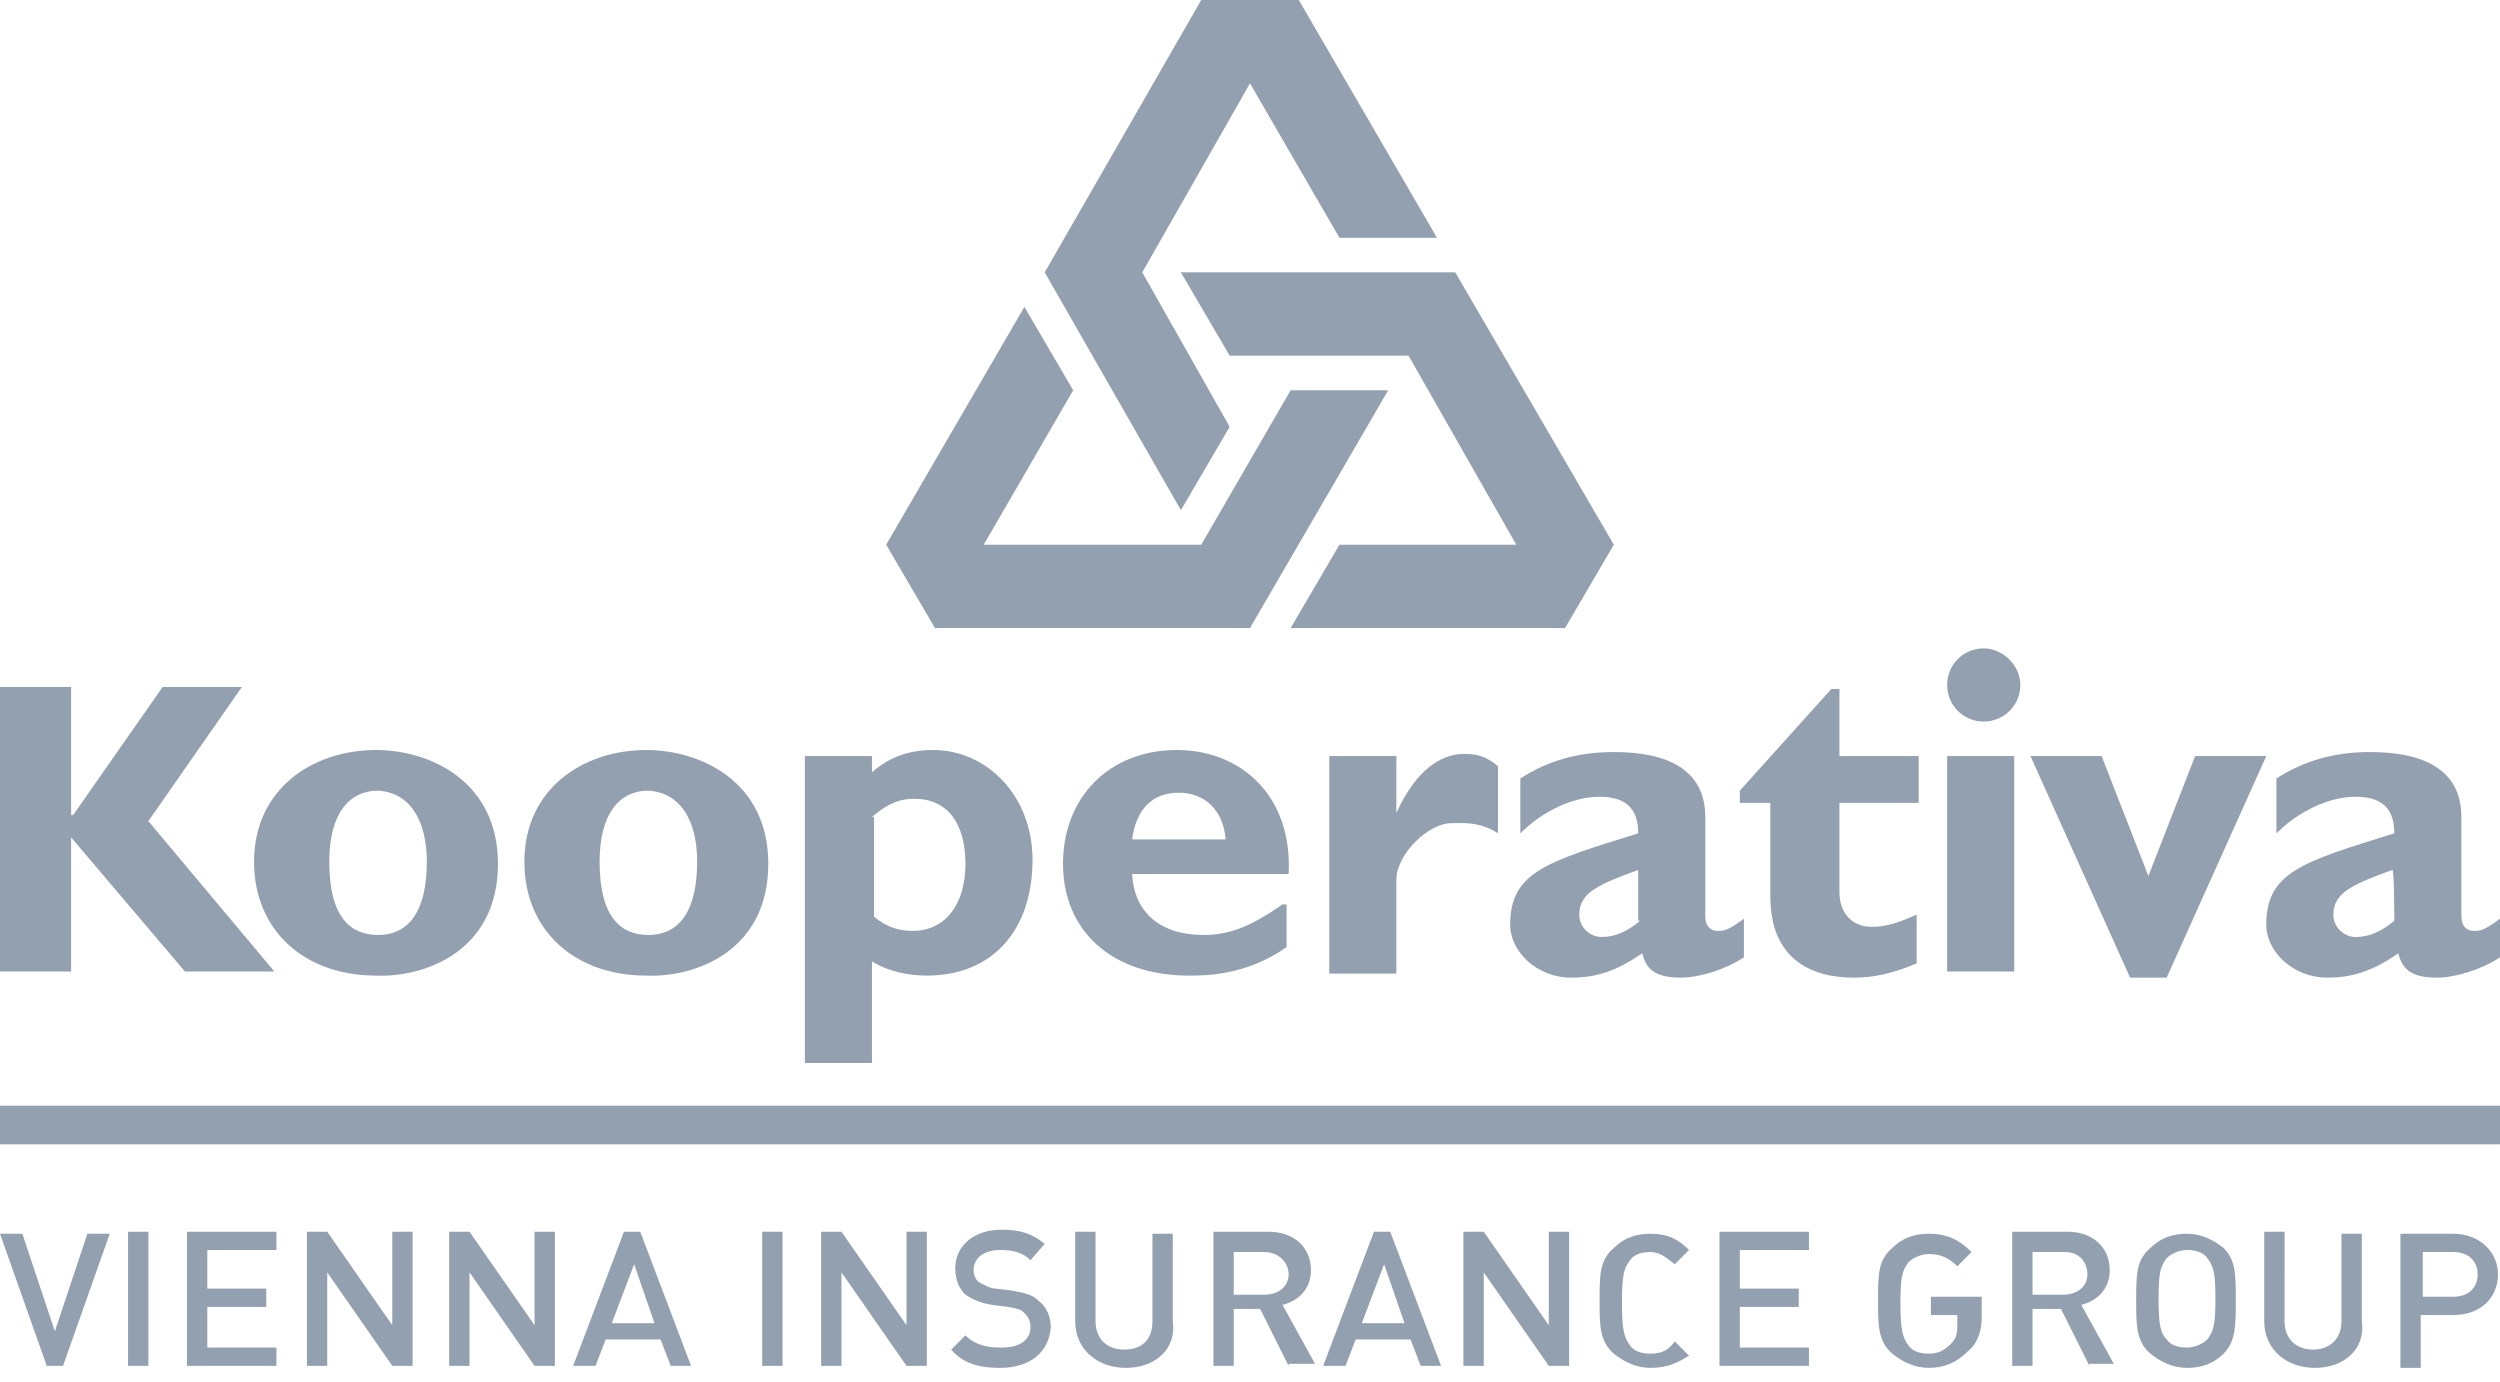 <?xml version="1.0" encoding="utf-8"?>
<!-- Generator: Adobe Illustrator 23.1.0, SVG Export Plug-In . SVG Version: 6.00 Build 0)  -->
<svg version="1.1" id="Vrstva_1" xmlns="http://www.w3.org/2000/svg" xmlns:xlink="http://www.w3.org/1999/xlink" x="0px" y="0px"
	 viewBox="0 0 123 68" style="enable-background:new 0 0 123 68;" xml:space="preserve">
<style type="text/css">
	.st0{fill:#93A0B0;}
</style>
<title>1062CCD6-5153-48B7-B69F-BAF05833AA1D</title>
<desc>Created with sketchtool.</desc>
<g>
	<g>
		<polyline class="st0" points="7.3,40.4 13.5,47.8 9.1,47.8 3.5,41.2 3.5,47.8 0,47.8 0,33.8 3.5,33.8 3.5,40.1 3.6,40.1 8,33.8 
			11.9,33.8 7.3,40.4 		"/>
		<path class="st0" d="M24.5,42.5c0-4.1-3.4-5.6-6-5.6c-3.1,0-6,1.9-6,5.5c0,3.4,2.5,5.6,6,5.6C20.9,48.1,24.5,46.8,24.5,42.5
			 M21,42.4c0,2.3-0.8,3.6-2.4,3.6c-1.3,0-2.4-0.8-2.4-3.6c0-2.4,1-3.5,2.4-3.5C20.2,39,21,40.4,21,42.4z"/>
		<path class="st0" d="M37.8,42.5c0-4.1-3.4-5.6-6-5.6c-3.1,0-6,1.9-6,5.5c0,3.4,2.5,5.6,6,5.6C34.2,48.1,37.8,46.8,37.8,42.5
			 M34.3,42.4c0,2.3-0.8,3.6-2.4,3.6c-1.3,0-2.4-0.8-2.4-3.6c0-2.4,1-3.5,2.4-3.5C33.5,39,34.3,40.4,34.3,42.4z"/>
		<path class="st0" d="M42.9,37.2h-3.3v15.1h3.3v-5c0.8,0.5,1.8,0.7,2.7,0.7c3.2,0,5.2-2.2,5.2-5.7c0-3.1-2.2-5.4-4.9-5.4
			c-1.1,0-2.1,0.3-3,1.1V37.2 M42.9,40.2c0.8-0.7,1.4-0.9,2.1-0.9c1.6,0,2.5,1.2,2.5,3.2c0,2-1,3.3-2.6,3.3c-0.7,0-1.3-0.2-1.9-0.7
			V40.2z"/>
		<path class="st0" d="M63.1,44.5c-1.6,1.1-2.6,1.5-3.9,1.5c-2.1,0-3.4-1.1-3.5-3h7.7c0.2-3.9-2.4-6.1-5.5-6.1
			c-3.3,0-5.6,2.3-5.6,5.6c0,3.3,2.4,5.5,6.2,5.5c0.8,0,2.8,0,4.8-1.4V44.5 M55.7,41.3c0.2-1.5,1-2.3,2.3-2.3c1.3,0,2.2,0.9,2.3,2.3
			H55.7z"/>
		<path class="st0" d="M68.7,39.5l0,0.5c1-2.2,2.2-2.8,3.1-2.9c0.4,0,1.1-0.1,1.9,0.6V41c-0.9-0.6-1.8-0.5-2.3-0.5
			c-1.1,0-2.7,1.5-2.7,2.8v4.6h-3.3V37.2h3.3V39.5"/>
		<path class="st0" d="M85.8,45.2c-0.8,0.6-1,0.6-1.3,0.6c-0.3,0-0.6-0.2-0.6-0.7v-4.9c0-2.3-1.8-3.2-4.5-3.2
			c-1.7,0-3.2,0.4-4.6,1.3V41c1.1-1.1,2.6-1.8,3.9-1.8c1.5,0,1.9,0.8,1.9,1.8c-4.5,1.4-6.3,1.9-6.3,4.5c0,1.3,1.3,2.6,3,2.6
			c1.2,0,2.2-0.3,3.5-1.2c0.2,0.9,0.8,1.2,1.9,1.2c0.9,0,2.2-0.4,3.1-1L85.8,45.2 M80.7,45.3c-0.6,0.5-1.2,0.8-1.9,0.8
			c-0.6,0-1.1-0.5-1.1-1.1c0-1.1,1-1.5,2.9-2.2V45.3z"/>
		<path class="st0" d="M94.4,39.5h-3.9v4.4c0,1,0.6,1.7,1.6,1.7c0.7,0,1.3-0.2,2.2-0.6v2.4c-1.2,0.5-2.1,0.7-3.1,0.7
			c-2.2,0-4.1-1-4.1-4v-4.6h-1.5v-0.6l4.5-5h0.4v3.3h3.9V39.5"/>
		<path class="st0" d="M99.4,33.7c0,1-0.8,1.8-1.8,1.8c-1,0-1.8-0.8-1.8-1.8s0.8-1.8,1.8-1.8C98.5,31.9,99.4,32.7,99.4,33.7
			 M95.8,37.2h3.3v10.6h-3.3V37.2z"/>
		<polyline class="st0" points="99.9,37.2 103.4,37.2 105.7,43.1 108,37.2 111.5,37.2 106.6,48.1 104.8,48.1 99.9,37.2 		"/>
		<path class="st0" d="M123,45.2c-0.8,0.6-1,0.6-1.3,0.6c-0.3,0-0.6-0.2-0.6-0.7v-4.9c0-2.3-1.8-3.2-4.5-3.2c-1.7,0-3.2,0.4-4.6,1.3
			V41c1.1-1.1,2.6-1.8,3.9-1.8c1.5,0,1.9,0.8,1.9,1.8c-4.5,1.4-6.3,1.9-6.3,4.5c0,1.3,1.3,2.6,3,2.6c1.2,0,2.2-0.3,3.5-1.2
			c0.2,0.9,0.8,1.2,1.9,1.2c0.9,0,2.2-0.4,3.1-1L123,45.2 M117.8,45.3c-0.6,0.5-1.2,0.8-1.9,0.8c-0.6,0-1.1-0.5-1.1-1.1
			c0-1.1,1-1.5,2.9-2.2C117.8,42.7,117.8,45.3,117.8,45.3z"/>
		<polyline class="st0" points="50.4,15.1 52.8,19.2 48.4,26.8 59.1,26.8 63.5,19.2 68.3,19.2 61.5,30.9 46,30.9 43.6,26.8 
			50.4,15.1 		"/>
		<polyline class="st0" points="63.5,30.9 65.9,26.8 74.6,26.8 69.3,17.5 60.5,17.5 58.1,13.4 71.6,13.4 79.4,26.8 77,30.9 
			63.5,30.9 		"/>
		<polyline class="st0" points="70.7,11.7 65.9,11.7 61.5,4.1 56.2,13.4 60.5,21 58.1,25.1 51.4,13.4 59.1,0 63.9,0 70.7,11.7 		"/>
	</g>
	<g>
		<rect id="Linie_1_" y="54.4" class="st0" width="123" height="1.9"/>
		<path id="Subline_x5F_englisch" class="st0" d="M3.1,67.2H2.3L0,60.7h1.1l1.6,4.8l1.6-4.8h1.1L3.1,67.2z M6.3,67.2v-6.6h1v6.6H6.3
			z M9.2,67.2v-6.6h4.4v0.9h-3.4v1.9h2.9v0.9h-2.9v2h3.4v0.9H9.2z M19.3,67.2l-3.2-4.6v4.6h-1v-6.6h1l3.2,4.6v-4.6h1v6.6H19.3z
			 M26.3,67.2l-3.2-4.6v4.6h-1v-6.6h1l3.2,4.6v-4.6h1v6.6H26.3z M33,67.2l-0.5-1.3h-2.7l-0.5,1.3h-1.1l2.5-6.6h0.8l2.5,6.6H33z
			 M31.2,62.2l-1.1,2.9h2.1L31.2,62.2z M37.5,67.2v-6.6h1v6.6H37.5z M44.6,67.2l-3.2-4.6v4.6h-1v-6.6h1l3.2,4.6v-4.6h1v6.6H44.6z
			 M49.2,67.3c-1,0-1.8-0.2-2.4-0.9l0.7-0.7c0.5,0.5,1.1,0.6,1.8,0.6c0.9,0,1.4-0.4,1.4-1c0-0.3-0.1-0.5-0.3-0.7
			c-0.2-0.2-0.3-0.2-0.8-0.3l-0.8-0.1c-0.6-0.1-1-0.3-1.3-0.5c-0.3-0.3-0.5-0.7-0.5-1.3c0-1.1,0.9-1.9,2.3-1.9
			c0.9,0,1.5,0.2,2.1,0.7L50.7,62c-0.4-0.4-0.9-0.5-1.5-0.5c-0.8,0-1.3,0.4-1.3,1c0,0.2,0.1,0.5,0.3,0.6c0.2,0.1,0.5,0.3,0.8,0.3
			l0.8,0.1c0.6,0.1,1,0.2,1.3,0.5c0.4,0.3,0.6,0.8,0.6,1.3C51.6,66.6,50.6,67.3,49.2,67.3z M55.4,67.3c-1.4,0-2.5-0.9-2.5-2.3v-4.4
			h1V65c0,0.9,0.6,1.4,1.4,1.4c0.9,0,1.4-0.5,1.4-1.4v-4.3h1V65C57.9,66.4,56.8,67.3,55.4,67.3z M63.4,67.2l-1.4-2.8h-1.3v2.8h-1
			v-6.6h2.7c1.3,0,2.1,0.8,2.1,1.9c0,0.9-0.6,1.5-1.4,1.7l1.6,2.9H63.4z M62.2,61.6h-1.5v2.1h1.5c0.7,0,1.2-0.4,1.2-1
			S62.9,61.6,62.2,61.6z M69.9,67.2l-0.5-1.3h-2.7l-0.5,1.3h-1.1l2.5-6.6h0.8l2.5,6.6H69.9z M68.1,62.2L67,65.1h2.1L68.1,62.2z
			 M76.2,67.2L73,62.6v4.6h-1v-6.6h1l3.2,4.6v-4.6h1v6.6H76.2z M81.2,67.3c-0.7,0-1.3-0.3-1.8-0.7c-0.7-0.6-0.7-1.4-0.7-2.6
			c0-1.3,0-2,0.7-2.6c0.5-0.5,1.1-0.7,1.8-0.7c0.9,0,1.4,0.3,1.9,0.8l-0.7,0.7c-0.4-0.3-0.7-0.6-1.2-0.6c-0.4,0-0.8,0.1-1,0.4
			c-0.3,0.4-0.4,0.7-0.4,2.1c0,1.3,0.1,1.7,0.4,2.1c0.2,0.3,0.6,0.4,1,0.4c0.6,0,0.9-0.2,1.2-0.6l0.7,0.7
			C82.6,67,82.1,67.3,81.2,67.3z M84.6,67.2v-6.6H89v0.9h-3.4v1.9h2.9v0.9h-2.9v2H89v0.9H84.6z M96.8,66.5c-0.5,0.5-1.1,0.8-1.9,0.8
			c-0.7,0-1.3-0.3-1.8-0.7c-0.7-0.6-0.7-1.4-0.7-2.6c0-1.3,0-2,0.7-2.6c0.5-0.5,1.1-0.7,1.8-0.7c0.9,0,1.5,0.3,2.1,0.9l-0.7,0.7
			c-0.4-0.4-0.8-0.6-1.4-0.6c-0.4,0-0.8,0.2-1,0.4c-0.3,0.4-0.4,0.7-0.4,2c0,1.3,0.1,1.7,0.4,2.1c0.2,0.3,0.6,0.4,1,0.4
			c0.5,0,0.8-0.2,1.1-0.5c0.3-0.3,0.3-0.6,0.3-1v-0.4H95v-0.9h2.5v1C97.5,65.5,97.3,66.1,96.8,66.5z M102.8,67.2l-1.4-2.8H100v2.8
			h-1v-6.6h2.7c1.3,0,2.1,0.8,2.1,1.9c0,0.9-0.6,1.5-1.4,1.7l1.6,2.9H102.8z M101.6,61.6H100v2.1h1.5c0.7,0,1.2-0.4,1.2-1
			S102.3,61.6,101.6,61.6z M109.4,66.6c-0.5,0.5-1.1,0.7-1.8,0.7s-1.3-0.3-1.8-0.7c-0.7-0.6-0.7-1.4-0.7-2.6c0-1.3,0-2,0.7-2.6
			c0.5-0.5,1.1-0.7,1.8-0.7s1.3,0.3,1.8,0.7C110,62,110,62.7,110,64C110,65.2,110,66,109.4,66.6z M108.6,61.9
			c-0.2-0.3-0.6-0.4-1-0.4c-0.4,0-0.8,0.2-1,0.4c-0.3,0.4-0.4,0.7-0.4,2c0,1.3,0.1,1.7,0.4,2c0.2,0.3,0.6,0.4,1,0.4
			c0.4,0,0.8-0.2,1-0.4c0.3-0.4,0.4-0.7,0.4-2C109,62.6,108.9,62.3,108.6,61.9z M113.9,67.3c-1.4,0-2.5-0.9-2.5-2.3v-4.4h1V65
			c0,0.9,0.6,1.4,1.4,1.4s1.4-0.5,1.4-1.4v-4.3h1V65C116.4,66.4,115.3,67.3,113.9,67.3z M120.7,64.7h-1.6v2.6h-1v-6.6h2.6
			c1.3,0,2.2,0.9,2.2,2C122.9,63.8,122.1,64.7,120.7,64.7z M120.7,61.6h-1.5v2.2h1.5c0.7,0,1.2-0.4,1.2-1.1
			C121.9,62,121.4,61.6,120.7,61.6z"/>
	</g>
</g>
</svg>
